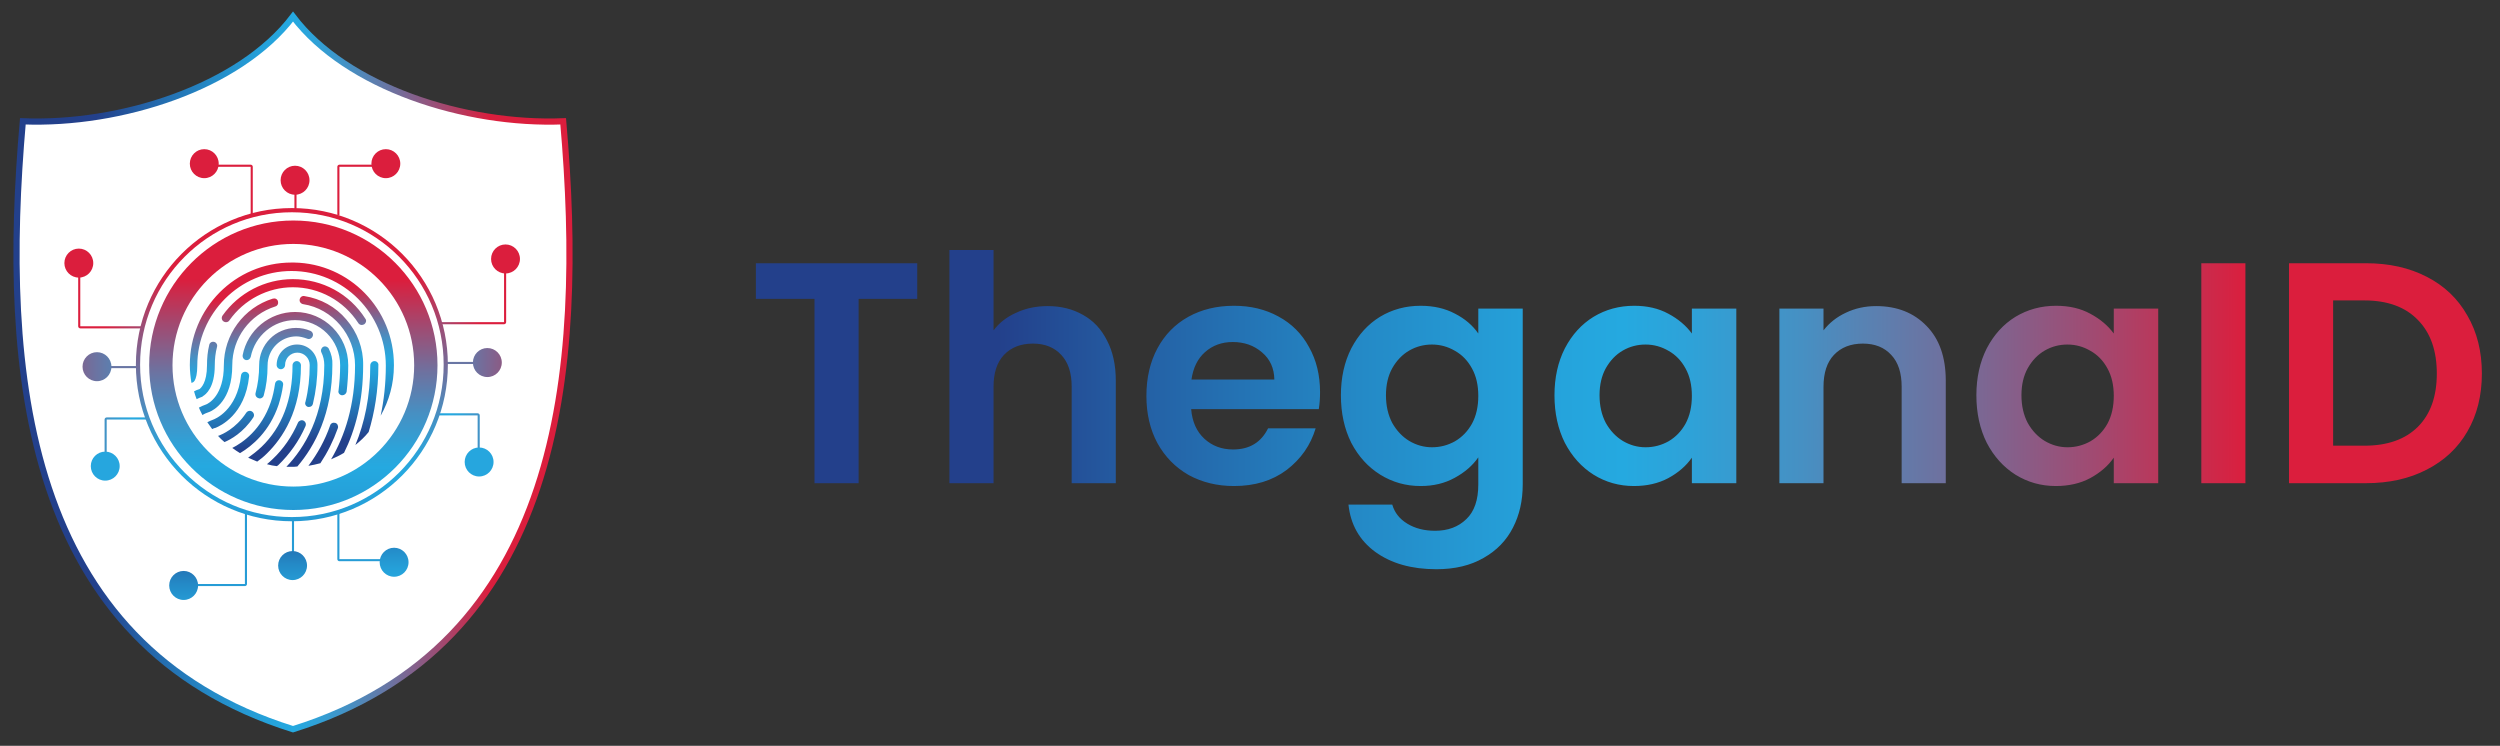 <svg width="238" height="71" viewBox="0 0 238 71" fill="none" xmlns="http://www.w3.org/2000/svg">
<rect x="0" y="0" width="238" height="71" fill="#333333" stroke="none"/>
<path d="M53.615 11.549C44.333 11.92 33.014 8.328 27.895 1.578C22.806 8.297 11.457 11.92 2.174 11.549C0.076 35.516 2.297 61.402 27.895 69.422C53.492 61.402 55.713 35.516 53.615 11.549Z" fill="white" stroke="url(#paint0_linear_238_938)" stroke-width="0.589" stroke-miterlimit="10"/>
<path d="M32.214 20.511V15.878C32.214 15.823 32.259 15.778 32.314 15.778H36.929" stroke="url(#paint1_linear_238_938)" stroke-width="0.2"/>
<ellipse cx="36.732" cy="15.581" rx="1.375" ry="1.381" fill="url(#paint2_linear_238_938)"/>
<path d="M23.964 20.511V15.878C23.964 15.823 23.919 15.778 23.864 15.778H19.25" stroke="url(#paint3_linear_238_938)" stroke-width="0.2"/>
<ellipse rx="1.375" ry="1.381" transform="matrix(-1 0 0 1 19.446 15.581)" fill="url(#paint4_linear_238_938)"/>
<path d="M28.129 19.969V17.356" stroke="url(#paint5_linear_238_938)" stroke-width="0.2"/>
<ellipse rx="1.375" ry="1.381" transform="matrix(-1 0 0 1 28.089 17.159)" fill="url(#paint6_linear_238_938)"/>
<path d="M32.214 48.596L32.214 53.229C32.214 53.284 32.259 53.329 32.314 53.329L36.929 53.329" stroke="#269CD6" stroke-width="0.2"/>
<ellipse rx="1.375" ry="1.381" transform="matrix(1 1.76973e-07 1.72743e-07 -1 37.518 53.526)" fill="url(#paint7_linear_238_938)"/>
<path d="M23.414 48.911L23.414 55.596C23.414 55.651 23.369 55.696 23.314 55.696L18.7 55.696" stroke="#269CD6" stroke-width="0.2"/>
<ellipse cx="17.482" cy="55.735" rx="1.375" ry="1.381" transform="rotate(-180 17.482 55.735)" fill="url(#paint8_linear_238_938)"/>
<path d="M27.893 49.454L27.893 52.856" stroke="#269CD6" stroke-width="0.2"/>
<ellipse cx="27.854" cy="53.842" rx="1.375" ry="1.381" transform="rotate(-180 27.854 53.842)" fill="url(#paint9_linear_238_938)"/>
<path d="M41.643 39.445L45.471 39.445C45.527 39.445 45.571 39.489 45.571 39.545L45.571 44.178" stroke="url(#paint10_linear_238_938)" stroke-width="0.2"/>
<ellipse cx="45.611" cy="43.981" rx="1.381" ry="1.375" transform="rotate(90 45.611 43.981)" fill="#26A6DE"/>
<path d="M41.643 30.767L47.986 30.767C48.041 30.767 48.086 30.722 48.086 30.667L48.086 25.245" stroke="url(#paint11_linear_238_938)" stroke-width="0.2"/>
<ellipse rx="1.381" ry="1.375" transform="matrix(4.33603e-08 -1 -1 -4.40654e-08 48.125 24.653)" fill="url(#paint12_linear_238_938)"/>
<path d="M42.429 34.554L46.2 34.554" stroke="#6976A4" stroke-width="0.2"/>
<ellipse rx="1.381" ry="1.375" transform="matrix(4.35355e-08 -1 -1 -4.3888e-08 46.396 34.514)" fill="url(#paint13_linear_238_938)"/>
<path d="M13.986 39.839L10.157 39.839C10.102 39.839 10.057 39.884 10.057 39.939L10.057 44.572" stroke="url(#paint14_linear_238_938)" stroke-width="0.2"/>
<ellipse rx="1.381" ry="1.375" transform="matrix(4.33602e-08 1 1 -4.40654e-08 10.018 44.375)" fill="#26A6DE"/>
<path d="M13.986 31.161L7.643 31.161C7.588 31.161 7.543 31.116 7.543 31.061L7.543 25.639" stroke="url(#paint15_linear_238_938)" stroke-width="0.2"/>
<ellipse cx="7.504" cy="25.047" rx="1.381" ry="1.375" transform="rotate(-90 7.504 25.047)" fill="url(#paint16_linear_238_938)"/>
<path d="M13.2 34.948L9.429 34.948" stroke="#6976A4" stroke-width="0.2"/>
<ellipse cx="9.232" cy="34.908" rx="1.381" ry="1.375" transform="rotate(-90 9.232 34.908)" fill="url(#paint17_linear_238_938)"/>
<path d="M27.787 20.008C19.688 20.008 13.137 26.586 13.137 34.717C13.137 42.848 19.688 49.425 27.787 49.425C35.885 49.425 42.436 42.848 42.436 34.717C42.436 26.586 35.885 20.008 27.787 20.008Z" fill="white" stroke="url(#paint18_linear_238_938)" stroke-width="0.4"/>
<path d="M27.925 20.993C20.339 20.993 14.201 27.155 14.201 34.772C14.201 42.39 20.339 48.552 27.925 48.552C35.512 48.552 41.649 42.39 41.649 34.772C41.649 27.155 35.512 20.993 27.925 20.993ZM27.925 46.322C21.572 46.322 16.422 41.151 16.422 34.772C16.422 28.394 21.572 23.222 27.925 23.222C34.279 23.222 39.429 28.394 39.429 34.772C39.429 41.151 34.279 46.322 27.925 46.322Z" fill="url(#paint19_linear_238_938)"/>
<path fill-rule="evenodd" clip-rule="evenodd" d="M28.003 24.994H27.787H27.756C22.39 24.994 18.072 29.36 18.072 34.748C18.072 35.336 18.134 35.893 18.226 36.451C18.241 36.451 18.257 36.443 18.272 36.435C18.288 36.428 18.303 36.42 18.319 36.42C18.411 36.389 18.473 36.327 18.534 36.234C18.658 36.017 18.781 35.584 18.781 34.81C18.781 29.855 22.821 25.799 27.756 25.799C32.69 25.799 36.73 29.855 36.73 34.81C36.73 36.544 36.545 38.123 36.237 39.578C37.039 38.154 37.501 36.544 37.501 34.779V34.748C37.501 29.422 33.276 25.087 28.003 24.994ZM34.448 30.939C34.325 30.939 34.17 30.877 34.109 30.753C32.721 28.617 30.377 27.347 27.879 27.347C25.504 27.347 23.222 28.524 21.834 30.506C21.711 30.691 21.464 30.722 21.279 30.598C21.094 30.474 21.063 30.227 21.187 30.041C22.729 27.873 25.227 26.573 27.879 26.573C30.686 26.573 33.276 27.966 34.787 30.351C34.911 30.506 34.849 30.753 34.664 30.877C34.602 30.908 34.51 30.939 34.448 30.939ZM32.968 30.413C31.95 29.205 30.531 28.431 28.959 28.183C28.743 28.152 28.558 28.307 28.527 28.524C28.496 28.741 28.65 28.926 28.866 28.957C31.672 29.391 33.8 31.899 33.8 34.779C33.8 38.587 32.813 41.529 31.518 43.728C31.95 43.542 32.351 43.356 32.752 43.108C33.831 40.941 34.572 38.185 34.572 34.779C34.602 33.169 34.016 31.62 32.968 30.413ZM22.112 34.779C22.112 38.154 20.323 39.052 19.953 39.207C19.91 39.223 19.868 39.238 19.826 39.253L19.826 39.253L19.826 39.253L19.826 39.253L19.826 39.253C19.631 39.324 19.453 39.389 19.275 39.516C19.243 39.453 19.212 39.392 19.181 39.333L19.181 39.333C19.091 39.156 19.004 38.989 18.935 38.804C19.151 38.68 19.398 38.587 19.645 38.494C19.861 38.401 21.31 37.658 21.31 34.779C21.31 31.868 23.191 29.298 25.967 28.431C26.183 28.369 26.399 28.462 26.46 28.678C26.522 28.895 26.43 29.112 26.214 29.174C23.777 29.948 22.112 32.178 22.112 34.779ZM20.447 34.779C20.447 36.915 19.583 37.566 19.305 37.72C19.275 37.751 19.275 37.751 19.305 37.751C19.12 37.813 18.904 37.906 18.72 37.999C18.627 37.751 18.534 37.504 18.473 37.256C18.627 37.163 18.812 37.101 18.997 37.039L18.997 37.039L18.997 37.039C19.12 36.946 19.706 36.451 19.706 34.779C19.706 34.097 19.768 33.447 19.922 32.828C19.953 32.642 20.169 32.487 20.385 32.549C20.57 32.58 20.724 32.797 20.662 33.014C20.508 33.602 20.447 34.19 20.447 34.779ZM23.376 35.398C23.592 35.429 23.747 35.615 23.716 35.831C23.333 39.522 20.905 40.566 20.572 40.709L20.572 40.709C20.556 40.716 20.545 40.721 20.539 40.724C20.416 40.755 20.292 40.786 20.2 40.848L19.737 40.198C19.922 40.105 20.107 40.012 20.292 39.95C20.385 39.919 22.575 39.114 22.945 35.739C22.976 35.522 23.16 35.367 23.376 35.398ZM24.117 39.733C24.24 39.547 24.178 39.3 23.993 39.176C23.808 39.052 23.561 39.114 23.438 39.3C22.431 40.831 21.101 41.365 20.878 41.455C20.862 41.461 20.852 41.465 20.848 41.467C20.832 41.467 20.817 41.475 20.801 41.483C20.786 41.49 20.77 41.498 20.755 41.498C20.94 41.715 21.156 41.901 21.372 42.087C21.958 41.839 23.16 41.188 24.117 39.733ZM26.522 38.526C26.707 37.937 26.861 37.318 26.954 36.637C26.985 36.42 26.831 36.234 26.615 36.203C26.399 36.172 26.214 36.327 26.183 36.544C26.09 37.163 25.967 37.751 25.782 38.278C24.888 40.91 23.099 42.148 22.112 42.644C22.359 42.83 22.605 42.984 22.852 43.139L22.852 43.139C23.993 42.458 25.659 41.096 26.522 38.526ZM28.249 34.376C28.465 34.376 28.65 34.562 28.65 34.779C28.65 39.145 26.892 41.715 25.412 43.17C25.104 43.48 24.795 43.728 24.487 43.944C24.178 43.821 23.901 43.697 23.623 43.573C24.024 43.294 24.456 42.953 24.888 42.551C26.861 40.662 27.848 38.03 27.848 34.779C27.848 34.562 28.033 34.376 28.249 34.376ZM28.897 40.043C28.712 39.95 28.465 40.043 28.372 40.228C27.787 41.56 26.985 42.737 25.967 43.697C25.782 43.882 25.597 44.037 25.412 44.192C25.72 44.285 26.059 44.347 26.368 44.378C26.399 44.347 26.43 44.316 26.491 44.285C27.571 43.232 28.465 41.993 29.082 40.569C29.174 40.352 29.082 40.136 28.897 40.043ZM29.76 32.023C29.668 32.24 29.421 32.333 29.236 32.24C28.897 32.116 28.527 32.023 28.218 32.023C26.707 32.023 25.474 33.261 25.474 34.779C25.474 35.831 25.35 36.791 25.103 37.658C25.073 37.813 24.888 37.937 24.733 37.937C24.697 37.937 24.672 37.926 24.651 37.918C24.636 37.911 24.623 37.906 24.61 37.906C24.394 37.844 24.271 37.627 24.332 37.411C24.548 36.606 24.672 35.708 24.672 34.748C24.672 32.797 26.244 31.218 28.188 31.218C28.65 31.218 29.113 31.311 29.544 31.496C29.76 31.589 29.853 31.837 29.76 32.023ZM29.329 38.742H29.421C29.606 38.742 29.76 38.618 29.791 38.432C30.069 37.287 30.223 36.048 30.223 34.748C30.223 33.664 29.359 32.797 28.28 32.797C27.201 32.797 26.337 33.664 26.337 34.748C26.337 34.964 26.522 35.15 26.738 35.15C26.954 35.15 27.139 34.964 27.139 34.748C27.139 34.097 27.663 33.571 28.311 33.571C28.959 33.571 29.483 34.097 29.483 34.748C29.483 35.986 29.359 37.132 29.082 38.247C28.989 38.464 29.113 38.68 29.329 38.742ZM30.778 33.014C30.963 32.921 31.21 33.014 31.302 33.2C31.549 33.695 31.672 34.221 31.642 34.717C31.642 39.361 29.976 42.458 28.311 44.409C28.126 44.44 27.941 44.44 27.756 44.44H27.756H27.262C28.989 42.644 30.871 39.578 30.871 34.748C30.871 34.314 30.778 33.912 30.593 33.54C30.5 33.354 30.593 33.107 30.778 33.014ZM31.919 40.26C31.703 40.198 31.487 40.291 31.426 40.507C30.932 41.932 30.223 43.201 29.359 44.347C29.76 44.285 30.13 44.192 30.5 44.099L30.5 44.099L30.5 44.099L30.5 44.099L30.5 44.099L30.5 44.099L30.5 44.099C31.179 43.077 31.734 41.963 32.166 40.755C32.228 40.569 32.135 40.321 31.919 40.26ZM32.598 37.627H32.536C32.32 37.596 32.166 37.38 32.228 37.194C32.32 36.42 32.382 35.615 32.382 34.779C32.382 32.394 30.47 30.475 28.095 30.475C26.029 30.475 24.271 31.961 23.87 33.974C23.808 34.19 23.623 34.314 23.407 34.283C23.191 34.221 23.068 34.035 23.099 33.819C23.561 31.434 25.659 29.7 28.095 29.7C30.871 29.7 33.153 31.961 33.153 34.779C33.153 35.646 33.091 36.482 32.999 37.287C32.968 37.473 32.783 37.627 32.598 37.627ZM35.25 34.779C35.25 34.562 35.435 34.376 35.651 34.376C35.867 34.376 36.052 34.562 36.021 34.779C36.021 37.194 35.651 39.3 35.096 41.127C34.726 41.591 34.294 41.993 33.831 42.365C34.695 40.291 35.25 37.782 35.25 34.779Z" fill="url(#paint20_linear_238_938)"/>
<path d="M87.32 25.06V28.45H81.74V46H77.54V28.45H71.96V25.06H87.32ZM99.745 29.14C101.004 29.14 102.124 29.42 103.104 29.98C104.084 30.52 104.844 31.33 105.384 32.41C105.944 33.47 106.224 34.75 106.224 36.25V46H102.024V36.82C102.024 35.5 101.694 34.49 101.034 33.79C100.374 33.07 99.475 32.71 98.335 32.71C97.174 32.71 96.254 33.07 95.575 33.79C94.915 34.49 94.585 35.5 94.585 36.82V46H90.385V23.8H94.585V31.45C95.124 30.73 95.844 30.17 96.745 29.77C97.644 29.35 98.644 29.14 99.745 29.14ZM125.668 37.33C125.668 37.93 125.628 38.47 125.548 38.95H113.398C113.498 40.15 113.918 41.09 114.658 41.77C115.398 42.45 116.308 42.79 117.388 42.79C118.948 42.79 120.058 42.12 120.718 40.78H125.248C124.768 42.38 123.848 43.7 122.488 44.74C121.128 45.76 119.458 46.27 117.478 46.27C115.878 46.27 114.438 45.92 113.158 45.22C111.898 44.5 110.908 43.49 110.188 42.19C109.488 40.89 109.138 39.39 109.138 37.69C109.138 35.97 109.488 34.46 110.188 33.16C110.888 31.86 111.868 30.86 113.128 30.16C114.388 29.46 115.838 29.11 117.478 29.11C119.058 29.11 120.468 29.45 121.708 30.13C122.968 30.81 123.938 31.78 124.618 33.04C125.318 34.28 125.668 35.71 125.668 37.33ZM121.318 36.13C121.298 35.05 120.908 34.19 120.148 33.55C119.388 32.89 118.458 32.56 117.358 32.56C116.318 32.56 115.438 32.88 114.718 33.52C114.018 34.14 113.588 35.01 113.428 36.13H121.318ZM135.244 29.11C136.484 29.11 137.574 29.36 138.514 29.86C139.454 30.34 140.194 30.97 140.734 31.75V29.38H144.964V46.12C144.964 47.66 144.654 49.03 144.034 50.23C143.414 51.45 142.484 52.41 141.244 53.11C140.004 53.83 138.504 54.19 136.744 54.19C134.384 54.19 132.444 53.64 130.924 52.54C129.424 51.44 128.574 49.94 128.374 48.04H132.544C132.764 48.8 133.234 49.4 133.954 49.84C134.694 50.3 135.584 50.53 136.624 50.53C137.844 50.53 138.834 50.16 139.594 49.42C140.354 48.7 140.734 47.6 140.734 46.12V43.54C140.194 44.32 139.444 44.97 138.484 45.49C137.544 46.01 136.464 46.27 135.244 46.27C133.844 46.27 132.564 45.91 131.404 45.19C130.244 44.47 129.324 43.46 128.644 42.16C127.984 40.84 127.654 39.33 127.654 37.63C127.654 35.95 127.984 34.46 128.644 33.16C129.324 31.86 130.234 30.86 131.374 30.16C132.534 29.46 133.824 29.11 135.244 29.11ZM140.734 37.69C140.734 36.67 140.534 35.8 140.134 35.08C139.734 34.34 139.194 33.78 138.514 33.4C137.834 33 137.104 32.8 136.324 32.8C135.544 32.8 134.824 32.99 134.164 33.37C133.504 33.75 132.964 34.31 132.544 35.05C132.144 35.77 131.944 36.63 131.944 37.63C131.944 38.63 132.144 39.51 132.544 40.27C132.964 41.01 133.504 41.58 134.164 41.98C134.844 42.38 135.564 42.58 136.324 42.58C137.104 42.58 137.834 42.39 138.514 42.01C139.194 41.61 139.734 41.05 140.134 40.33C140.534 39.59 140.734 38.71 140.734 37.69ZM147.986 37.63C147.986 35.95 148.316 34.46 148.976 33.16C149.656 31.86 150.566 30.86 151.706 30.16C152.866 29.46 154.156 29.11 155.576 29.11C156.816 29.11 157.896 29.36 158.816 29.86C159.756 30.36 160.506 30.99 161.066 31.75V29.38H165.296V46H161.066V43.57C160.526 44.35 159.776 45 158.816 45.52C157.876 46.02 156.786 46.27 155.546 46.27C154.146 46.27 152.866 45.91 151.706 45.19C150.566 44.47 149.656 43.46 148.976 42.16C148.316 40.84 147.986 39.33 147.986 37.63ZM161.066 37.69C161.066 36.67 160.866 35.8 160.466 35.08C160.066 34.34 159.526 33.78 158.846 33.4C158.166 33 157.436 32.8 156.656 32.8C155.876 32.8 155.156 32.99 154.496 33.37C153.836 33.75 153.296 34.31 152.876 35.05C152.476 35.77 152.276 36.63 152.276 37.63C152.276 38.63 152.476 39.51 152.876 40.27C153.296 41.01 153.836 41.58 154.496 41.98C155.176 42.38 155.896 42.58 156.656 42.58C157.436 42.58 158.166 42.39 158.846 42.01C159.526 41.61 160.066 41.05 160.466 40.33C160.866 39.59 161.066 38.71 161.066 37.69ZM178.608 29.14C180.588 29.14 182.188 29.77 183.408 31.03C184.628 32.27 185.238 34.01 185.238 36.25V46H181.038V36.82C181.038 35.5 180.708 34.49 180.048 33.79C179.388 33.07 178.488 32.71 177.348 32.71C176.188 32.71 175.268 33.07 174.588 33.79C173.928 34.49 173.598 35.5 173.598 36.82V46H169.398V29.38H173.598V31.45C174.158 30.73 174.868 30.17 175.728 29.77C176.608 29.35 177.568 29.14 178.608 29.14ZM188.152 37.63C188.152 35.95 188.482 34.46 189.142 33.16C189.822 31.86 190.732 30.86 191.872 30.16C193.032 29.46 194.322 29.11 195.742 29.11C196.982 29.11 198.062 29.36 198.982 29.86C199.922 30.36 200.672 30.99 201.232 31.75V29.38H205.462V46H201.232V43.57C200.692 44.35 199.942 45 198.982 45.52C198.042 46.02 196.952 46.27 195.712 46.27C194.312 46.27 193.032 45.91 191.872 45.19C190.732 44.47 189.822 43.46 189.142 42.16C188.482 40.84 188.152 39.33 188.152 37.63ZM201.232 37.69C201.232 36.67 201.032 35.8 200.632 35.08C200.232 34.34 199.692 33.78 199.012 33.4C198.332 33 197.602 32.8 196.822 32.8C196.042 32.8 195.322 32.99 194.662 33.37C194.002 33.75 193.462 34.31 193.042 35.05C192.642 35.77 192.442 36.63 192.442 37.63C192.442 38.63 192.642 39.51 193.042 40.27C193.462 41.01 194.002 41.58 194.662 41.98C195.342 42.38 196.062 42.58 196.822 42.58C197.602 42.58 198.332 42.39 199.012 42.01C199.692 41.61 200.232 41.05 200.632 40.33C201.032 39.59 201.232 38.71 201.232 37.69ZM213.764 25.06V46H209.564V25.06H213.764ZM225.234 25.06C227.434 25.06 229.364 25.49 231.024 26.35C232.704 27.21 233.994 28.44 234.894 30.04C235.814 31.62 236.274 33.46 236.274 35.56C236.274 37.66 235.814 39.5 234.894 41.08C233.994 42.64 232.704 43.85 231.024 44.71C229.364 45.57 227.434 46 225.234 46H217.914V25.06H225.234ZM225.084 42.43C227.284 42.43 228.984 41.83 230.184 40.63C231.384 39.43 231.984 37.74 231.984 35.56C231.984 33.38 231.384 31.68 230.184 30.46C228.984 29.22 227.284 28.6 225.084 28.6H222.114V42.43H225.084Z" fill="url(#paint21_linear_238_938)"/>
<defs>
<linearGradient id="paint0_linear_238_938" x1="1.11" y1="35.359" x2="54.681" y2="35.359" gradientUnits="userSpaceOnUse">
<stop offset="0.15" stop-color="#23408B"/>
<stop offset="0.239" stop-color="#2463A7"/>
<stop offset="0.352" stop-color="#2489C6"/>
<stop offset="0.443" stop-color="#25A0D9"/>
<stop offset="0.5" stop-color="#25A9E0"/>
<stop offset="0.538" stop-color="#2EA2D8"/>
<stop offset="0.6" stop-color="#4690C3"/>
<stop offset="0.677" stop-color="#6D72A0"/>
<stop offset="0.766" stop-color="#A24970"/>
<stop offset="0.85" stop-color="#DB1E3D"/>
</linearGradient>
<linearGradient id="paint1_linear_238_938" x1="34.358" y1="53.366" x2="34.569" y2="19.266" gradientUnits="userSpaceOnUse">
<stop offset="0.15" stop-color="#23408B"/>
<stop offset="0.239" stop-color="#2463A7"/>
<stop offset="0.352" stop-color="#2489C6"/>
<stop offset="0.443" stop-color="#25A0D9"/>
<stop offset="0.5" stop-color="#25A9E0"/>
<stop offset="0.538" stop-color="#2EA2D8"/>
<stop offset="0.6" stop-color="#4690C3"/>
<stop offset="0.677" stop-color="#6D72A0"/>
<stop offset="0.766" stop-color="#A24970"/>
<stop offset="0.85" stop-color="#DB1E3D"/>
</linearGradient>
<linearGradient id="paint2_linear_238_938" x1="36.608" y1="36.127" x2="36.731" y2="16.235" gradientUnits="userSpaceOnUse">
<stop offset="0.15" stop-color="#23408B"/>
<stop offset="0.239" stop-color="#2463A7"/>
<stop offset="0.352" stop-color="#2489C6"/>
<stop offset="0.443" stop-color="#25A0D9"/>
<stop offset="0.5" stop-color="#25A9E0"/>
<stop offset="0.538" stop-color="#2EA2D8"/>
<stop offset="0.6" stop-color="#4690C3"/>
<stop offset="0.677" stop-color="#6D72A0"/>
<stop offset="0.766" stop-color="#A24970"/>
<stop offset="0.85" stop-color="#DB1E3D"/>
</linearGradient>
<linearGradient id="paint3_linear_238_938" x1="21.821" y1="53.366" x2="21.609" y2="19.266" gradientUnits="userSpaceOnUse">
<stop offset="0.15" stop-color="#23408B"/>
<stop offset="0.239" stop-color="#2463A7"/>
<stop offset="0.352" stop-color="#2489C6"/>
<stop offset="0.443" stop-color="#25A0D9"/>
<stop offset="0.5" stop-color="#25A9E0"/>
<stop offset="0.538" stop-color="#2EA2D8"/>
<stop offset="0.6" stop-color="#4690C3"/>
<stop offset="0.677" stop-color="#6D72A0"/>
<stop offset="0.766" stop-color="#A24970"/>
<stop offset="0.85" stop-color="#DB1E3D"/>
</linearGradient>
<linearGradient id="paint4_linear_238_938" x1="1.25" y1="21.926" x2="1.374" y2="2.034" gradientUnits="userSpaceOnUse">
<stop offset="0.15" stop-color="#23408B"/>
<stop offset="0.239" stop-color="#2463A7"/>
<stop offset="0.352" stop-color="#2489C6"/>
<stop offset="0.443" stop-color="#25A0D9"/>
<stop offset="0.5" stop-color="#25A9E0"/>
<stop offset="0.538" stop-color="#2EA2D8"/>
<stop offset="0.6" stop-color="#4690C3"/>
<stop offset="0.677" stop-color="#6D72A0"/>
<stop offset="0.766" stop-color="#A24970"/>
<stop offset="0.85" stop-color="#DB1E3D"/>
</linearGradient>
<linearGradient id="paint5_linear_238_938" x1="27.674" y1="38.108" x2="27.37" y2="19.286" gradientUnits="userSpaceOnUse">
<stop offset="0.15" stop-color="#23408B"/>
<stop offset="0.239" stop-color="#2463A7"/>
<stop offset="0.352" stop-color="#2489C6"/>
<stop offset="0.443" stop-color="#25A0D9"/>
<stop offset="0.5" stop-color="#25A9E0"/>
<stop offset="0.538" stop-color="#2EA2D8"/>
<stop offset="0.6" stop-color="#4690C3"/>
<stop offset="0.677" stop-color="#6D72A0"/>
<stop offset="0.766" stop-color="#A24970"/>
<stop offset="0.85" stop-color="#DB1E3D"/>
</linearGradient>
<linearGradient id="paint6_linear_238_938" x1="1.25" y1="21.926" x2="1.374" y2="2.034" gradientUnits="userSpaceOnUse">
<stop offset="0.15" stop-color="#23408B"/>
<stop offset="0.239" stop-color="#2463A7"/>
<stop offset="0.352" stop-color="#2489C6"/>
<stop offset="0.443" stop-color="#25A0D9"/>
<stop offset="0.5" stop-color="#25A9E0"/>
<stop offset="0.538" stop-color="#2EA2D8"/>
<stop offset="0.6" stop-color="#4690C3"/>
<stop offset="0.677" stop-color="#6D72A0"/>
<stop offset="0.766" stop-color="#A24970"/>
<stop offset="0.85" stop-color="#DB1E3D"/>
</linearGradient>
<linearGradient id="paint7_linear_238_938" x1="1.328" y1="9.859" x2="1.486" y2="-13.763" gradientUnits="userSpaceOnUse">
<stop offset="0.15" stop-color="#23408B"/>
<stop offset="0.239" stop-color="#2463A7"/>
<stop offset="0.352" stop-color="#2489C6"/>
<stop offset="0.443" stop-color="#25A0D9"/>
<stop offset="0.5" stop-color="#25A9E0"/>
<stop offset="0.538" stop-color="#2EA2D8"/>
<stop offset="0.6" stop-color="#4690C3"/>
<stop offset="0.677" stop-color="#6D72A0"/>
<stop offset="0.766" stop-color="#A24970"/>
<stop offset="0.85" stop-color="#DB1E3D"/>
</linearGradient>
<linearGradient id="paint8_linear_238_938" x1="17.435" y1="64.213" x2="17.593" y2="40.592" gradientUnits="userSpaceOnUse">
<stop offset="0.15" stop-color="#23408B"/>
<stop offset="0.239" stop-color="#2463A7"/>
<stop offset="0.352" stop-color="#2489C6"/>
<stop offset="0.443" stop-color="#25A0D9"/>
<stop offset="0.5" stop-color="#25A9E0"/>
<stop offset="0.538" stop-color="#2EA2D8"/>
<stop offset="0.6" stop-color="#4690C3"/>
<stop offset="0.677" stop-color="#6D72A0"/>
<stop offset="0.766" stop-color="#A24970"/>
<stop offset="0.85" stop-color="#DB1E3D"/>
</linearGradient>
<linearGradient id="paint9_linear_238_938" x1="27.806" y1="62.32" x2="27.965" y2="38.699" gradientUnits="userSpaceOnUse">
<stop offset="0.15" stop-color="#23408B"/>
<stop offset="0.239" stop-color="#2463A7"/>
<stop offset="0.352" stop-color="#2489C6"/>
<stop offset="0.443" stop-color="#25A0D9"/>
<stop offset="0.5" stop-color="#25A9E0"/>
<stop offset="0.538" stop-color="#2EA2D8"/>
<stop offset="0.6" stop-color="#4690C3"/>
<stop offset="0.677" stop-color="#6D72A0"/>
<stop offset="0.766" stop-color="#A24970"/>
<stop offset="0.85" stop-color="#DB1E3D"/>
</linearGradient>
<linearGradient id="paint10_linear_238_938" x1="27.701" y1="41.955" x2="57.998" y2="41.83" gradientUnits="userSpaceOnUse">
<stop offset="0.15" stop-color="#23408B"/>
<stop offset="0.239" stop-color="#2463A7"/>
<stop offset="0.352" stop-color="#2489C6"/>
<stop offset="0.443" stop-color="#25A0D9"/>
<stop offset="0.5" stop-color="#25A9E0"/>
<stop offset="0.538" stop-color="#2EA2D8"/>
<stop offset="0.6" stop-color="#4690C3"/>
<stop offset="0.677" stop-color="#6D72A0"/>
<stop offset="0.766" stop-color="#A24970"/>
<stop offset="0.85" stop-color="#DB1E3D"/>
</linearGradient>
<linearGradient id="paint11_linear_238_938" x1="8.37" y1="27.823" x2="52.282" y2="28.136" gradientUnits="userSpaceOnUse">
<stop offset="0.15" stop-color="#23408B"/>
<stop offset="0.239" stop-color="#2463A7"/>
<stop offset="0.352" stop-color="#2489C6"/>
<stop offset="0.443" stop-color="#25A0D9"/>
<stop offset="0.5" stop-color="#25A9E0"/>
<stop offset="0.538" stop-color="#2EA2D8"/>
<stop offset="0.6" stop-color="#4690C3"/>
<stop offset="0.677" stop-color="#6D72A0"/>
<stop offset="0.766" stop-color="#A24970"/>
<stop offset="0.85" stop-color="#DB1E3D"/>
</linearGradient>
<linearGradient id="paint12_linear_238_938" x1="1.255" y1="21.838" x2="1.377" y2="2.026" gradientUnits="userSpaceOnUse">
<stop offset="0.15" stop-color="#23408B"/>
<stop offset="0.239" stop-color="#2463A7"/>
<stop offset="0.352" stop-color="#2489C6"/>
<stop offset="0.443" stop-color="#25A0D9"/>
<stop offset="0.5" stop-color="#25A9E0"/>
<stop offset="0.538" stop-color="#2EA2D8"/>
<stop offset="0.6" stop-color="#4690C3"/>
<stop offset="0.677" stop-color="#6D72A0"/>
<stop offset="0.766" stop-color="#A24970"/>
<stop offset="0.85" stop-color="#DB1E3D"/>
</linearGradient>
<linearGradient id="paint13_linear_238_938" x1="1.481" y1="35.099" x2="0.869" y2="-15.085" gradientUnits="userSpaceOnUse">
<stop offset="0.15" stop-color="#23408B"/>
<stop offset="0.239" stop-color="#2463A7"/>
<stop offset="0.352" stop-color="#2489C6"/>
<stop offset="0.443" stop-color="#25A0D9"/>
<stop offset="0.5" stop-color="#25A9E0"/>
<stop offset="0.538" stop-color="#2EA2D8"/>
<stop offset="0.6" stop-color="#4690C3"/>
<stop offset="0.677" stop-color="#6D72A0"/>
<stop offset="0.766" stop-color="#A24970"/>
<stop offset="0.85" stop-color="#DB1E3D"/>
</linearGradient>
<linearGradient id="paint14_linear_238_938" x1="27.927" y1="42.349" x2="-2.369" y2="42.224" gradientUnits="userSpaceOnUse">
<stop offset="0.15" stop-color="#23408B"/>
<stop offset="0.239" stop-color="#2463A7"/>
<stop offset="0.352" stop-color="#2489C6"/>
<stop offset="0.443" stop-color="#25A0D9"/>
<stop offset="0.5" stop-color="#25A9E0"/>
<stop offset="0.538" stop-color="#2EA2D8"/>
<stop offset="0.6" stop-color="#4690C3"/>
<stop offset="0.677" stop-color="#6D72A0"/>
<stop offset="0.766" stop-color="#A24970"/>
<stop offset="0.85" stop-color="#DB1E3D"/>
</linearGradient>
<linearGradient id="paint15_linear_238_938" x1="47.258" y1="28.217" x2="3.346" y2="28.53" gradientUnits="userSpaceOnUse">
<stop offset="0.15" stop-color="#23408B"/>
<stop offset="0.239" stop-color="#2463A7"/>
<stop offset="0.352" stop-color="#2489C6"/>
<stop offset="0.443" stop-color="#25A0D9"/>
<stop offset="0.5" stop-color="#25A9E0"/>
<stop offset="0.538" stop-color="#2EA2D8"/>
<stop offset="0.6" stop-color="#4690C3"/>
<stop offset="0.677" stop-color="#6D72A0"/>
<stop offset="0.766" stop-color="#A24970"/>
<stop offset="0.85" stop-color="#DB1E3D"/>
</linearGradient>
<linearGradient id="paint16_linear_238_938" x1="7.378" y1="45.51" x2="7.5" y2="25.698" gradientUnits="userSpaceOnUse">
<stop offset="0.15" stop-color="#23408B"/>
<stop offset="0.239" stop-color="#2463A7"/>
<stop offset="0.352" stop-color="#2489C6"/>
<stop offset="0.443" stop-color="#25A0D9"/>
<stop offset="0.5" stop-color="#25A9E0"/>
<stop offset="0.538" stop-color="#2EA2D8"/>
<stop offset="0.6" stop-color="#4690C3"/>
<stop offset="0.677" stop-color="#6D72A0"/>
<stop offset="0.766" stop-color="#A24970"/>
<stop offset="0.85" stop-color="#DB1E3D"/>
</linearGradient>
<linearGradient id="paint17_linear_238_938" x1="9.333" y1="68.632" x2="8.721" y2="18.448" gradientUnits="userSpaceOnUse">
<stop offset="0.15" stop-color="#23408B"/>
<stop offset="0.239" stop-color="#2463A7"/>
<stop offset="0.352" stop-color="#2489C6"/>
<stop offset="0.443" stop-color="#25A0D9"/>
<stop offset="0.5" stop-color="#25A9E0"/>
<stop offset="0.538" stop-color="#2EA2D8"/>
<stop offset="0.6" stop-color="#4690C3"/>
<stop offset="0.677" stop-color="#6D72A0"/>
<stop offset="0.766" stop-color="#A24970"/>
<stop offset="0.85" stop-color="#DB1E3D"/>
</linearGradient>
<linearGradient id="paint18_linear_238_938" x1="27.563" y1="72.168" x2="27.891" y2="17.876" gradientUnits="userSpaceOnUse">
<stop offset="0.15" stop-color="#23408B"/>
<stop offset="0.239" stop-color="#2463A7"/>
<stop offset="0.352" stop-color="#2489C6"/>
<stop offset="0.443" stop-color="#25A0D9"/>
<stop offset="0.5" stop-color="#25A9E0"/>
<stop offset="0.538" stop-color="#2EA2D8"/>
<stop offset="0.6" stop-color="#4690C3"/>
<stop offset="0.677" stop-color="#6D72A0"/>
<stop offset="0.766" stop-color="#A24970"/>
<stop offset="0.85" stop-color="#DB1E3D"/>
</linearGradient>
<linearGradient id="paint19_linear_238_938" x1="27.716" y1="69.858" x2="28.023" y2="18.995" gradientUnits="userSpaceOnUse">
<stop offset="0.15" stop-color="#23408B"/>
<stop offset="0.239" stop-color="#2463A7"/>
<stop offset="0.352" stop-color="#2489C6"/>
<stop offset="0.443" stop-color="#25A0D9"/>
<stop offset="0.5" stop-color="#25A9E0"/>
<stop offset="0.538" stop-color="#2EA2D8"/>
<stop offset="0.6" stop-color="#4690C3"/>
<stop offset="0.677" stop-color="#6D72A0"/>
<stop offset="0.766" stop-color="#A24970"/>
<stop offset="0.85" stop-color="#DB1E3D"/>
</linearGradient>
<linearGradient id="paint20_linear_238_938" x1="35.544" y1="44.679" x2="33.472" y2="24.244" gradientUnits="userSpaceOnUse">
<stop offset="0.15" stop-color="#23408B"/>
<stop offset="0.239" stop-color="#2463A7"/>
<stop offset="0.352" stop-color="#2489C6"/>
<stop offset="0.443" stop-color="#25A0D9"/>
<stop offset="0.5" stop-color="#25A9E0"/>
<stop offset="0.538" stop-color="#2EA2D8"/>
<stop offset="0.6" stop-color="#4690C3"/>
<stop offset="0.677" stop-color="#6D72A0"/>
<stop offset="0.766" stop-color="#A24970"/>
<stop offset="0.85" stop-color="#DB1E3D"/>
</linearGradient>
<linearGradient id="paint21_linear_238_938" x1="69.535" y1="35.406" x2="239.47" y2="35.406" gradientUnits="userSpaceOnUse">
<stop offset="0.15" stop-color="#23408B"/>
<stop offset="0.239" stop-color="#2463A7"/>
<stop offset="0.352" stop-color="#2489C6"/>
<stop offset="0.443" stop-color="#25A0D9"/>
<stop offset="0.5" stop-color="#25A9E0"/>
<stop offset="0.538" stop-color="#2EA2D8"/>
<stop offset="0.6" stop-color="#4690C3"/>
<stop offset="0.677" stop-color="#6D72A0"/>
<stop offset="0.766" stop-color="#A24970"/>
<stop offset="0.85" stop-color="#DB1E3D"/>
</linearGradient>
</defs>
</svg>
